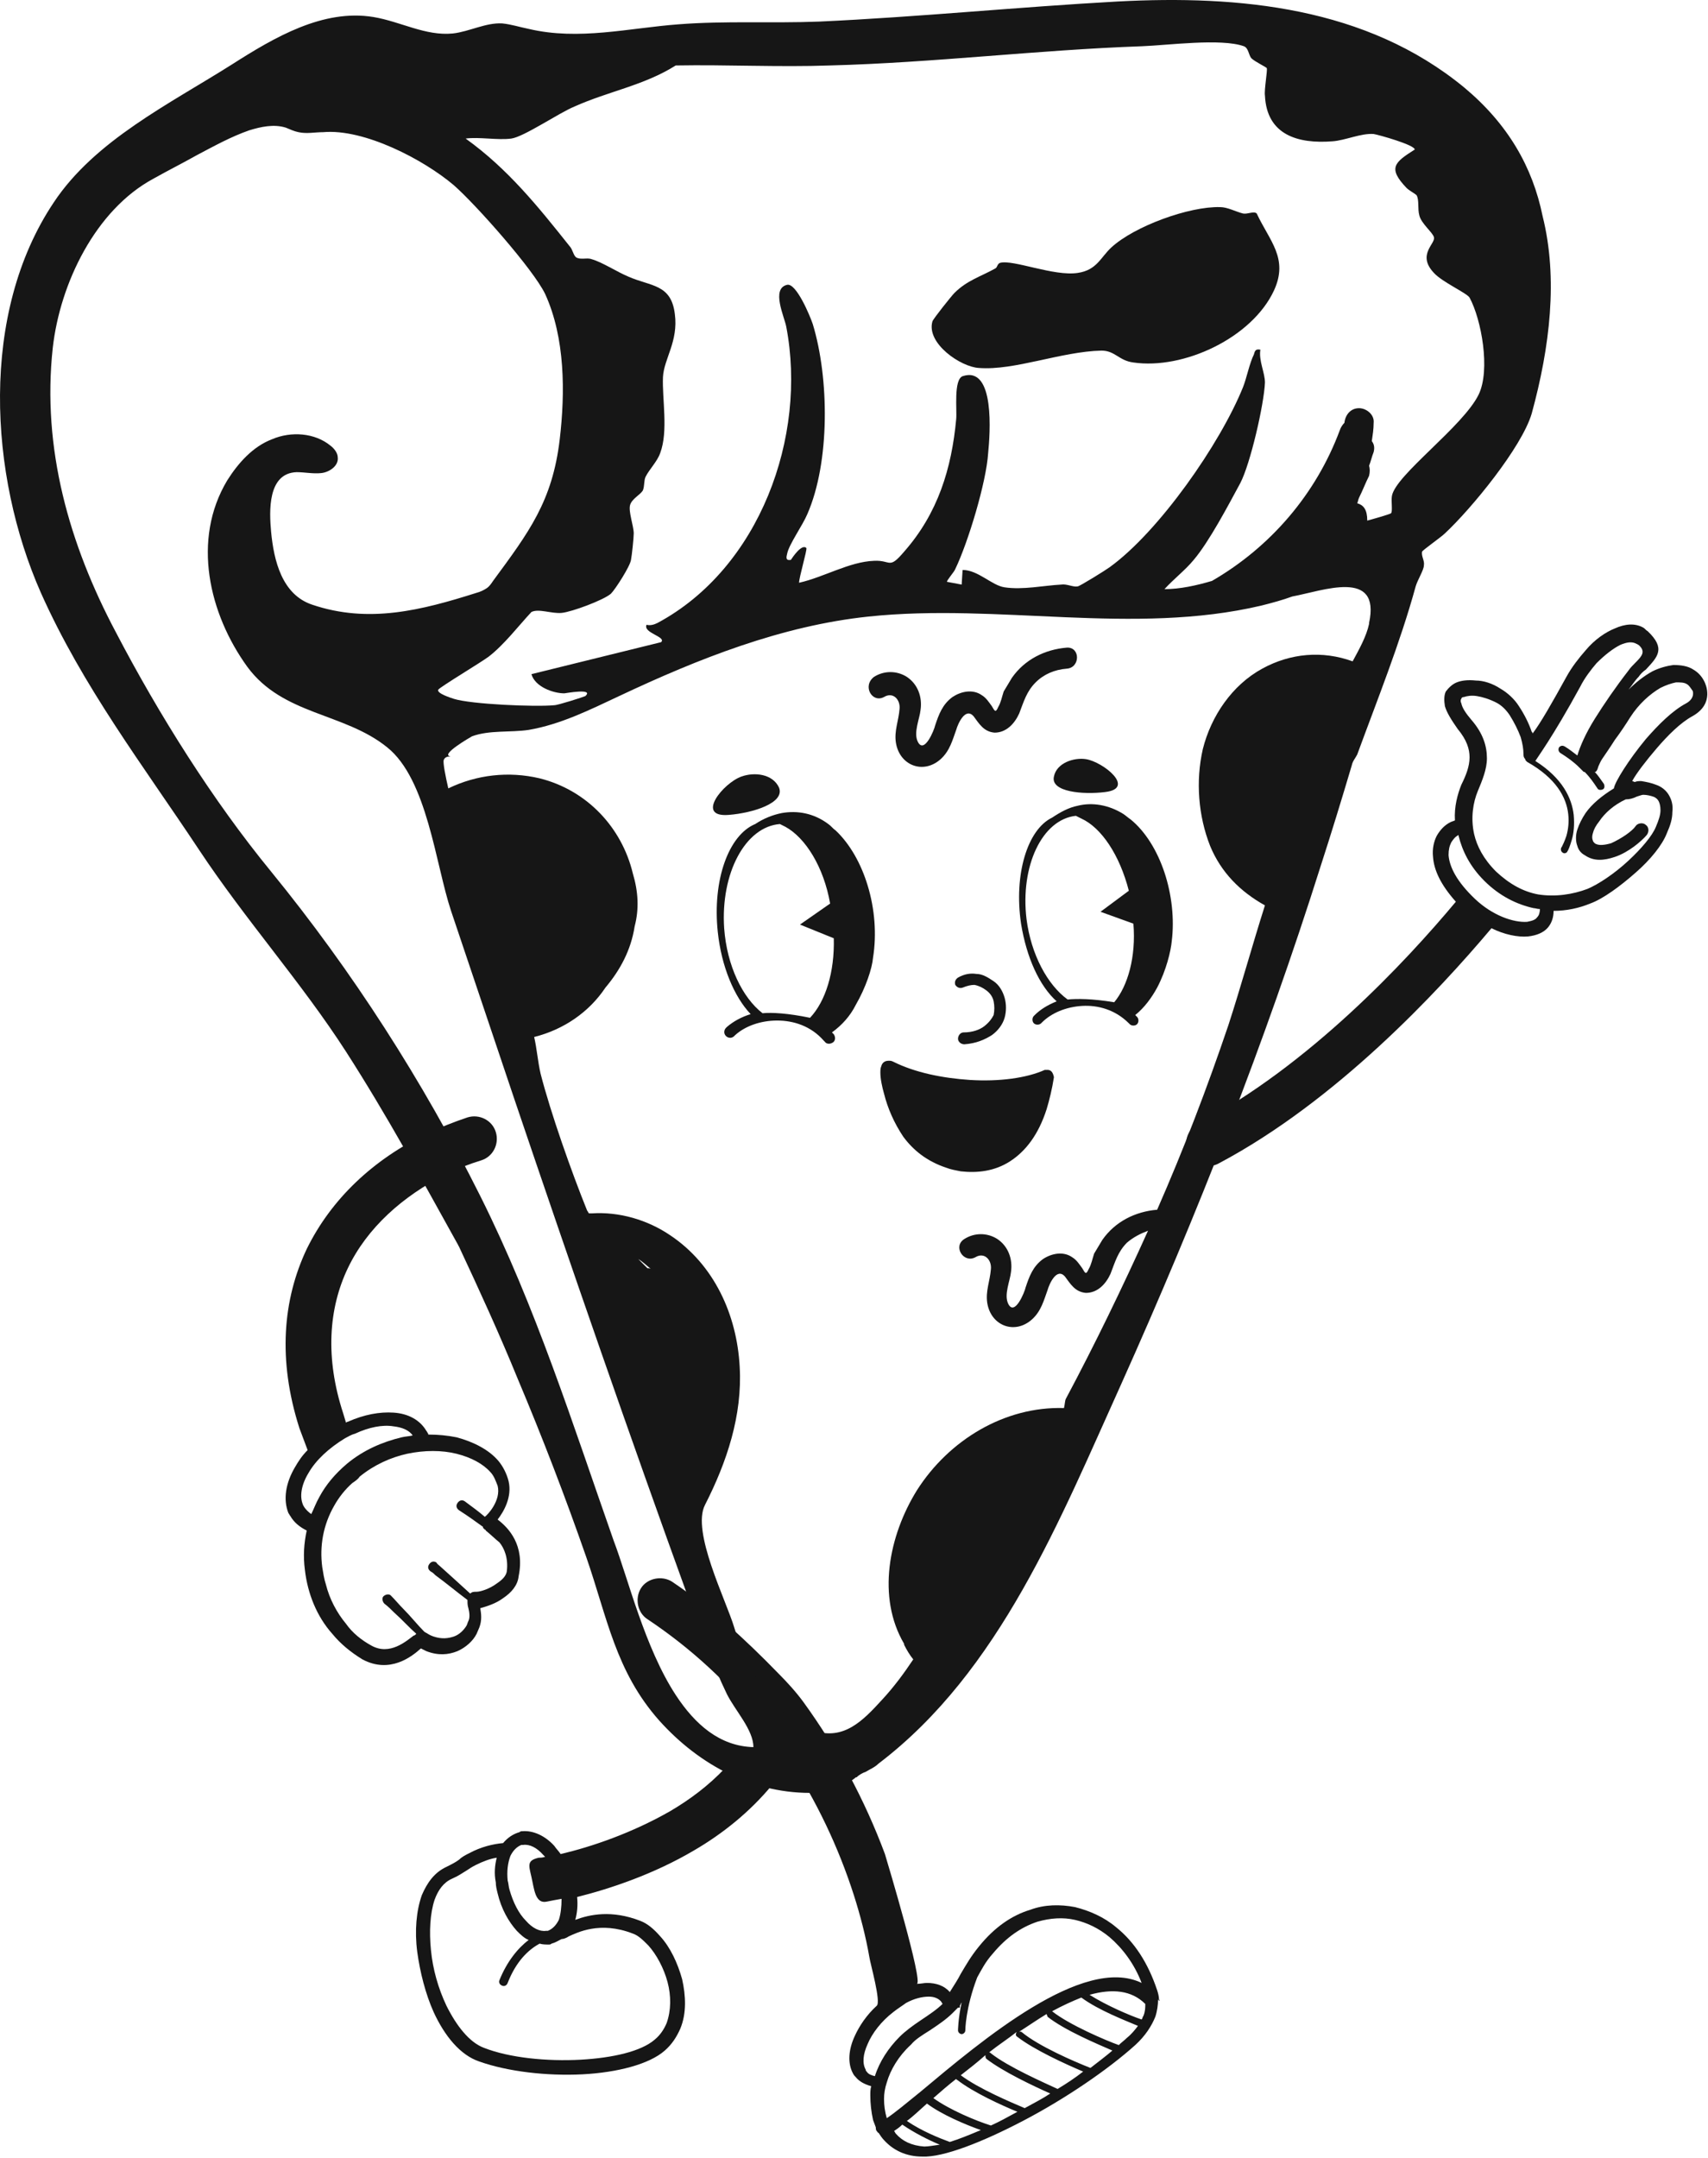 <svg width="430" height="543" viewBox="0 0 430 543" fill="none" xmlns="http://www.w3.org/2000/svg">
<path d="M429.075 171.472C428.385 170.092 427.465 169.172 426.315 168.482C424.935 167.562 423.095 167.332 421.256 167.332C419.646 167.562 417.806 168.022 415.966 168.942C413.896 170.092 411.827 171.702 409.987 173.542C410.907 172.392 411.597 171.242 412.517 170.322C412.977 169.632 413.667 168.942 414.356 168.482C417.346 165.263 419.416 163.193 414.816 158.823C414.356 158.593 414.126 158.133 413.666 157.903C411.597 156.754 409.067 156.984 406.537 158.133C404.238 159.053 401.478 160.893 399.178 163.653C397.568 165.493 395.729 167.792 394.349 170.322C390.669 176.991 387.91 181.821 385.84 184.58C385.84 184.35 385.84 184.35 385.61 184.12C384.92 182.051 383.77 179.751 382.39 177.681C381.24 175.841 379.401 174.232 377.791 173.312C375.721 171.932 373.421 171.242 371.581 171.242C369.512 171.012 367.902 171.242 366.752 171.702C365.602 172.162 364.682 173.082 363.992 174.002C363.532 174.921 363.533 176.301 363.762 177.681C364.222 179.291 365.372 181.131 366.982 183.43C369.282 186.19 369.972 188.49 369.972 190.56C369.972 192.859 369.052 195.159 367.902 197.459C366.982 199.759 366.062 202.978 366.292 206.428C365.832 206.658 365.602 206.658 365.142 206.888C363.762 207.578 362.613 208.727 361.693 210.337C361.003 211.717 360.543 213.557 360.773 215.627C361.003 218.846 362.612 222.526 366.522 226.895C353.644 242.303 329.497 268.06 301.67 282.779C298.91 284.159 297.76 287.608 299.37 290.368C300.75 293.128 304.199 294.277 306.959 292.668C336.396 277.029 361.923 249.663 375.491 233.565C378.711 235.174 382.16 235.864 384.69 235.634C386.76 235.404 388.6 234.714 389.749 233.335C390.669 232.185 391.129 230.805 391.129 229.195C394.349 229.195 397.568 228.505 400.328 227.355C403.548 226.205 407.917 222.986 411.827 219.536C415.506 216.317 418.496 212.637 419.646 209.647C420.566 207.578 421.026 205.968 421.026 204.358C421.256 202.518 420.796 201.138 420.106 199.989C419.416 198.839 418.266 197.919 416.886 197.459C415.736 196.999 414.586 196.769 413.207 196.539C412.747 196.539 412.057 196.539 411.597 196.769C411.367 196.769 411.137 196.539 410.907 196.539C412.057 194.469 414.356 191.48 417.116 188.26C419.876 185.04 423.095 181.821 426.085 180.211C431.834 176.991 429.305 171.932 429.075 171.472ZM424.475 176.991C421.026 178.831 417.576 182.281 414.356 185.96C409.987 191.25 406.537 196.769 406.307 198.379C403.318 200.218 400.788 202.288 399.178 204.588C398.258 205.968 397.568 207.348 397.109 208.727C396.649 210.107 396.649 211.717 397.109 212.867C397.339 213.787 398.028 214.707 398.948 215.167C401.248 216.777 403.778 216.547 406.537 215.627C409.987 214.477 413.207 211.717 414.586 210.107C415.276 209.187 415.046 208.038 414.356 207.578C413.667 206.888 412.287 207.118 411.827 207.808C410.907 209.187 408.147 211.027 405.617 212.177C404.008 212.637 402.398 212.867 401.478 212.177C401.248 211.947 401.018 211.717 401.018 211.487C400.788 211.027 400.788 210.337 401.018 209.647C401.248 208.727 401.708 207.808 402.628 206.658C404.008 204.588 406.307 202.518 409.297 201.138C410.217 201.138 411.137 200.908 412.057 200.448C412.747 200.218 413.436 199.989 413.666 199.989C414.586 199.989 415.506 200.218 416.196 200.448C416.886 200.678 417.346 201.138 417.576 201.598C417.806 202.058 418.036 202.748 418.036 203.898C418.036 205.048 417.576 206.428 416.886 208.038C415.966 210.337 413.207 213.557 409.987 216.547C406.537 219.766 402.398 222.526 399.638 223.676C395.959 225.056 391.589 225.745 387.22 225.056C383.54 224.366 380.09 222.526 376.641 219.306C373.421 216.087 371.811 212.867 371.121 209.877C370.202 205.738 370.892 201.828 372.041 199.069C373.191 196.309 374.341 193.549 374.341 190.79C374.341 187.8 373.421 184.58 370.432 181.131C369.052 179.521 368.132 178.141 367.902 176.991C367.672 176.531 367.672 176.071 367.902 175.841C367.902 175.611 368.132 175.381 368.592 175.381C369.282 175.151 370.432 174.921 371.812 175.151C373.191 175.381 374.801 175.841 376.641 176.761C378.021 177.451 379.171 178.601 380.09 179.981C381.24 181.821 382.16 183.66 382.85 185.5C383.31 187.11 383.54 188.49 383.54 189.64C383.54 190.1 383.54 190.56 384 191.02C384 191.25 384 191.25 384.23 191.479L384.46 191.709C391.819 195.849 394.349 200.678 394.809 204.818C395.039 206.888 394.809 208.727 394.349 210.337C393.889 211.717 393.429 212.637 393.199 213.097C392.969 213.327 392.969 213.557 392.969 213.787C392.969 214.247 393.429 214.707 393.889 214.707C394.119 214.707 394.579 214.477 394.579 214.247C394.809 214.017 395.269 212.867 395.729 211.257C396.189 209.647 396.419 207.578 396.189 205.048C395.729 200.908 393.429 195.849 386.53 191.479C386.76 191.02 390.899 185.5 397.798 172.852C398.948 170.552 400.558 168.482 401.938 166.872C404.008 164.803 406.077 163.193 407.917 162.273C409.527 161.583 410.907 161.353 412.057 162.043C412.287 162.043 412.287 162.273 412.517 162.273C414.356 163.883 413.437 165.033 411.827 166.642C411.137 167.332 410.447 168.022 409.987 168.712C406.767 172.852 403.778 177.221 401.478 180.901C399.178 184.58 397.798 187.8 397.109 190.1C396.189 189.41 395.039 188.49 393.889 187.8C393.429 187.57 392.969 187.57 392.509 188.03C392.279 188.49 392.279 188.95 392.739 189.41C394.579 190.56 396.189 191.709 397.568 193.089L398.718 194.239C398.718 194.239 398.718 194.239 398.948 194.239C400.328 195.619 401.248 196.999 402.168 198.379C402.398 198.839 403.088 198.839 403.548 198.609C404.008 198.379 404.008 197.689 403.778 197.229C403.088 196.309 402.398 195.159 401.478 194.239C401.478 194.239 401.478 194.239 401.708 194.239C402.168 193.779 402.168 193.549 402.398 192.859C402.628 192.399 402.858 191.71 403.318 191.02C404.238 189.64 405.388 188.03 406.537 186.19C407.917 184.35 409.297 182.281 410.447 180.441C412.517 177.221 415.276 174.691 418.036 173.082C419.416 172.392 420.796 171.932 421.946 171.702C423.095 171.702 424.015 171.702 424.705 172.162C425.165 172.392 425.625 173.082 426.085 173.772C426.085 173.542 427.005 175.611 424.475 176.991ZM386.99 230.805C386.53 231.495 385.61 231.725 384.46 231.955C381.01 232.185 375.721 230.345 371.352 226.205C366.752 221.836 364.912 218.156 364.682 215.167C364.682 213.787 364.912 212.867 365.372 211.947C365.832 211.257 366.292 210.567 367.212 210.107C367.212 210.107 367.212 210.107 367.212 210.337C368.132 214.017 369.972 217.926 373.651 221.606C377.561 225.515 381.93 227.585 386.07 228.505C386.53 228.505 386.99 228.735 387.68 228.735C387.68 229.655 387.45 230.345 386.99 230.805Z" fill="#161616"/>
<path d="M125.28 382.357C126.89 380.287 128.96 376.608 128.04 372.698C127.58 370.858 126.66 369.019 125.51 367.639C123.211 364.879 119.301 362.809 114.932 361.659C112.632 361.199 110.332 360.97 107.802 360.97V360.74C107.572 360.51 107.572 360.28 107.343 360.05C105.733 357.29 102.743 355.68 99.063 355.45C95.614 355.22 91.704 355.91 87.565 357.75C87.335 357.75 87.105 357.98 87.105 357.98C86.875 357.29 86.645 356.37 86.415 355.68C81.816 341.652 82.735 329.233 87.565 319.114C92.394 308.996 101.363 300.947 112.402 295.427C115.161 294.047 118.151 292.898 121.141 291.978C124.131 291.058 125.74 287.838 124.82 284.848C123.901 281.859 120.681 280.249 117.691 281.169C114.242 282.319 110.792 283.699 107.343 285.308C94.004 291.748 83.425 301.636 77.216 314.285C71.237 326.933 69.857 342.112 75.376 359.36C76.066 361.199 76.756 363.039 77.446 364.879C76.066 366.259 75.146 367.639 74.226 369.249C71.927 373.158 71.237 377.298 72.617 380.747C72.847 380.977 72.847 381.207 73.076 381.437C73.996 383.047 75.376 384.197 77.216 385.117C76.526 388.336 76.296 391.556 76.756 395.005C77.446 400.985 79.746 406.734 83.655 411.104C85.725 413.633 88.255 415.703 91.244 417.543C98.144 421.222 103.663 416.853 105.963 414.783C106.423 415.013 106.883 415.243 107.343 415.473C110.332 416.623 112.862 416.393 115.162 415.473C117.231 414.553 119.071 412.943 119.991 411.104C120.221 410.644 120.451 409.954 120.681 409.494C121.371 407.654 121.141 406.044 120.911 404.664C122.521 404.204 124.82 403.514 126.66 402.135C128.73 400.755 130.34 398.915 130.57 396.615C132.18 388.796 128.04 384.427 125.28 382.357ZM78.366 380.977C77.676 380.517 76.986 379.827 76.526 379.137C76.526 378.907 76.296 378.907 76.296 378.677C75.376 376.608 75.836 373.618 77.676 370.628C79.516 367.409 82.735 364.419 86.875 361.889C87.795 361.429 88.485 360.969 89.404 360.74C92.854 359.13 96.304 358.44 99.063 358.9C101.133 359.13 102.973 359.82 103.893 361.199C102.973 361.429 102.053 361.429 101.133 361.659C96.304 362.809 91.474 364.879 87.335 368.329C84.345 370.858 82.046 373.618 80.436 376.608C79.516 378.217 79.056 379.597 78.366 380.977ZM127.58 395.465C127.35 396.615 126.43 397.535 125.05 398.455C123.211 399.835 120.911 400.525 119.991 400.525C119.301 400.525 118.841 400.525 118.381 400.985C115.851 398.685 113.092 396.155 111.022 394.316C110.562 393.856 110.102 393.626 109.872 393.166C109.182 392.706 108.492 392.936 108.032 393.626C107.572 394.316 107.802 395.005 108.492 395.465C108.952 395.695 109.182 395.925 109.642 396.385C112.172 398.225 114.932 400.525 117.691 402.595V402.825C117.691 403.284 117.691 403.974 117.921 404.664C118.151 405.584 118.381 406.964 117.921 407.884C117.691 408.344 117.691 408.574 117.461 409.034C116.771 410.184 115.622 411.334 114.242 411.794C112.862 412.253 111.252 412.483 109.182 411.794C108.492 411.564 108.032 411.334 107.343 410.874C107.113 410.874 107.113 410.644 106.883 410.644C105.043 408.804 103.433 406.734 101.593 404.894C100.443 403.744 99.523 402.595 98.374 401.445C97.914 400.985 96.994 401.215 96.534 401.675C96.074 402.135 96.304 403.055 96.764 403.514C97.684 404.204 98.604 405.124 99.293 405.814C101.363 407.654 102.973 409.494 104.813 411.104C104.583 411.334 104.353 411.564 104.123 411.564C102.283 412.943 98.144 416.623 93.544 414.093C91.014 412.713 88.715 410.874 87.105 408.574C84.805 405.814 82.965 402.365 82.046 398.685C81.586 397.305 81.356 395.695 81.126 394.316C80.436 389.026 81.356 383.737 84.115 378.907C85.265 376.838 86.875 374.768 88.715 373.158C89.405 372.698 90.094 372.238 90.554 371.548C94.234 368.559 98.374 366.719 102.513 365.799C106.882 364.879 111.252 364.879 114.932 365.799C118.611 366.719 121.601 368.329 123.441 370.398C124.361 371.318 124.82 372.698 125.28 373.848C126.2 377.528 122.751 381.207 122.061 381.667C120.451 380.287 118.841 379.137 117.001 377.757C116.311 377.298 115.621 377.528 115.162 378.217C114.702 378.907 114.932 379.597 115.621 380.057C118.151 381.667 119.991 383.047 121.601 384.197V384.427C121.831 384.657 121.831 384.657 122.061 384.887C122.061 384.887 122.291 384.887 122.291 385.117C123.441 386.037 124.59 387.186 125.74 388.106C126.89 389.486 128.04 392.016 127.58 395.465Z" fill="#161616"/>
<path d="M192.433 448.358C191.283 447.438 189.903 446.978 188.753 446.289C187.373 445.599 185.764 445.139 184.384 444.909C183.924 444.909 183.464 444.909 183.234 444.909C183.004 444.909 182.774 444.909 182.544 444.909C178.404 449.278 173.805 452.728 168.745 455.717C159.087 461.237 148.968 464.686 141.149 466.526C140.689 465.836 139.999 465.146 139.539 464.456C137.239 461.927 134.25 460.547 131.49 460.777C131.26 460.777 131.03 460.777 130.8 461.007C129.19 461.467 127.81 462.387 126.66 463.766C124.131 463.996 121.141 464.686 118.151 466.296C117.231 466.756 116.312 467.216 115.622 467.906C114.702 468.596 113.782 469.056 112.402 469.746C109.412 471.126 107.573 473.655 106.193 476.875C104.813 480.784 104.353 485.844 105.043 491.133C105.733 496.193 107.113 501.712 109.183 506.311C111.942 512.291 115.852 517.12 120.681 518.73C127.81 521.26 137.699 522.409 146.668 521.95C155.407 521.49 163.456 519.42 167.366 515.97C169.205 514.36 170.355 512.521 171.275 510.451C172.885 506.541 172.655 502.172 171.735 498.032C170.585 493.893 168.745 489.983 166.216 487.224C164.606 485.384 162.996 484.004 161.156 483.314C154.027 480.554 148.508 481.704 144.828 483.084C145.288 481.474 145.518 479.405 145.288 477.335C153.567 475.265 164.606 471.585 174.725 465.606C181.854 461.467 188.753 455.947 194.272 449.278C193.123 449.048 192.663 448.818 192.433 448.358ZM128.5 466.986C129.19 465.606 130.11 464.686 131.26 464.226C131.26 464.226 131.49 464.226 131.72 464.226C133.33 463.996 135.169 464.916 136.779 466.756C137.009 466.986 137.009 466.986 137.239 467.216C136.549 467.446 136.089 467.446 135.629 467.446C132.64 468.136 133.1 469.286 133.79 472.275C134.48 475.265 134.709 479.175 137.699 478.485C138.849 478.255 139.999 478.025 141.379 477.795C141.379 479.865 141.149 481.704 140.689 483.084C139.999 484.464 139.079 485.384 137.929 485.844C137.929 485.844 137.699 485.844 137.469 485.844C135.859 486.074 134.02 485.154 132.41 483.314C130.57 481.474 129.19 478.715 128.27 475.495C128.04 474.805 128.04 473.885 127.81 473.195C127.58 470.896 127.81 468.826 128.5 466.986ZM159.317 486.534C160.696 486.994 161.846 488.144 163.226 489.523C165.296 491.823 167.136 495.273 168.056 498.722C168.975 502.172 168.975 505.851 167.826 509.071C167.136 510.681 166.216 512.061 164.836 513.211C161.386 516.2 154.257 517.81 146.208 518.27C137.699 518.73 128.27 517.81 121.831 515.28C118.151 513.901 114.932 509.761 112.402 504.702C110.332 500.332 108.953 495.503 108.493 490.673C108.033 486.074 108.263 481.474 109.412 478.025C110.332 475.495 111.712 473.655 113.782 472.735C115.392 472.046 116.312 471.356 117.461 470.666C118.151 470.206 118.841 469.746 119.761 469.286C121.601 468.366 123.441 467.676 125.051 467.446C124.591 469.286 124.361 471.356 124.821 473.655C124.821 474.575 125.051 475.495 125.281 476.415C126.201 480.324 128.04 483.544 130.11 485.844C131.03 486.764 131.95 487.684 133.1 488.144C130.34 490.213 127.58 493.663 125.741 498.262C125.511 498.722 125.741 499.412 126.43 499.642C126.89 499.872 127.58 499.642 127.81 498.952C129.88 493.663 132.87 490.673 135.859 489.063C136.549 489.293 137.469 489.293 138.159 489.293C138.389 489.293 138.619 489.293 138.849 489.063C139.769 488.833 140.459 488.374 141.379 487.914C141.839 487.914 142.529 487.684 143.218 487.224C145.288 486.304 151.038 483.314 159.317 486.534Z" fill="#161616"/>
<path d="M291.781 503.093C291.781 502.403 291.551 501.483 291.321 500.793C289.021 493.894 285.571 488.604 280.972 484.925C277.982 482.395 274.303 480.785 270.623 479.865C266.944 479.175 263.034 479.175 259.354 480.555C254.755 481.935 250.386 484.925 246.476 489.754C244.406 492.284 243.256 494.353 241.877 496.653C241.187 498.033 240.267 499.413 239.117 501.253C237.737 499.643 235.667 498.953 233.368 498.953C232.678 498.953 231.758 499.183 230.838 499.183C232.448 498.723 223.479 468.827 222.789 466.527C217.729 452.958 210.83 440.08 202.321 428.351C200.481 425.822 198.182 423.292 195.882 420.992C187.603 412.483 179.094 404.664 169.205 397.995C166.675 396.385 162.996 397.075 161.386 399.605C159.776 402.134 160.466 405.814 162.996 407.424C174.034 414.783 183.463 423.522 191.742 433.871C192.662 435.02 193.582 436.17 194.502 437.32C195.652 438.93 196.802 440.54 197.722 442.38C197.722 441.92 198.412 442.38 198.642 442.61C205.541 453.188 211.06 464.687 214.97 476.876C216.58 481.935 217.959 487.224 218.879 492.514C219.109 494.124 221.869 503.782 220.719 504.702C218.189 507.002 216.349 509.762 215.2 512.291C213.59 515.741 213.36 519.191 214.74 521.72C214.97 522.18 215.2 522.41 215.43 522.64C216.35 523.79 217.729 524.48 219.339 524.94C219.109 525.63 219.109 526.55 219.109 527.24C219.109 529.309 219.339 531.379 219.799 533.449C220.029 534.139 220.259 534.599 220.489 535.289C220.489 535.519 220.489 535.979 220.719 536.209C220.949 536.439 220.949 536.669 221.179 536.669C221.639 537.358 222.099 538.048 222.559 538.508C224.858 541.038 228.078 542.648 232.218 542.648C237.507 542.878 247.396 538.968 257.515 533.679C268.093 528.16 278.902 520.8 285.801 514.591C288.331 512.291 289.941 509.762 290.861 507.462C291.321 506.082 291.551 504.472 291.551 503.093C292.011 503.782 292.011 503.323 291.781 503.093ZM220.259 522.41C219.339 522.18 218.649 521.95 218.189 521.26C217.959 521.03 217.959 521.03 217.959 520.8C217.039 519.191 217.269 516.891 218.419 514.361C219.569 511.601 221.869 508.612 224.858 506.312C226.008 505.392 227.158 504.702 228.078 504.012C230.148 502.862 232.218 502.402 233.827 502.402C235.207 502.402 236.357 502.863 237.047 503.782C237.047 504.012 237.277 504.012 237.277 504.242C235.897 505.622 233.827 507.002 231.758 508.382C229.688 509.762 227.848 511.142 226.468 512.521C223.709 515.281 221.409 518.731 220.259 522.41ZM223.249 532.989C222.789 531.379 222.559 529.769 222.559 528.159C222.559 526.78 222.789 525.4 223.249 524.02C224.169 520.8 226.238 517.351 229.228 514.591C229.228 514.591 229.228 514.591 229.458 514.361C230.378 513.211 232.218 512.061 234.057 510.912C236.127 509.532 238.197 508.152 239.807 506.542C240.267 506.082 240.727 505.622 241.187 505.162C241.416 505.162 241.417 505.162 241.646 505.162C241.646 504.932 241.646 504.932 241.646 504.702C241.646 504.472 241.877 504.472 241.877 504.242C241.877 504.012 242.106 504.012 242.106 503.782C241.187 508.152 241.187 510.912 241.187 510.912C241.187 511.371 241.647 511.831 242.106 511.831C242.566 511.831 243.026 511.371 243.026 510.912C243.026 510.912 243.026 505.392 246.016 497.573C247.166 495.503 248.086 493.664 249.926 491.594C253.375 487.454 257.055 484.925 261.194 483.545C264.414 482.625 267.634 482.395 270.623 483.085C273.613 483.775 276.602 485.155 279.362 487.454C282.582 490.214 285.571 494.123 287.411 498.953C272.693 491.824 247.166 513.441 231.758 526.32C228.078 529.309 225.318 531.609 223.249 532.989ZM232.678 540.118C229.458 539.888 227.158 538.738 225.548 536.898C225.318 536.668 225.318 536.439 225.088 536.209C225.778 535.749 226.468 535.289 227.158 534.599C230.148 536.668 233.827 538.508 236.587 539.658C234.977 539.888 233.598 540.118 232.678 540.118ZM239.117 538.968C236.587 538.048 231.988 536.209 228.308 533.679C229.918 532.529 231.528 530.919 233.368 529.309C237.047 532.069 243.026 534.599 246.936 535.979C244.176 537.128 241.417 538.278 239.117 538.968ZM249.466 534.829C245.786 533.679 239.117 530.919 234.977 527.93C236.817 526.32 238.657 524.71 240.727 523.1C240.727 523.1 240.727 523.33 240.957 523.33C245.096 526.55 252.225 529.769 256.135 531.379C253.605 532.759 251.535 533.909 249.466 534.829ZM257.975 530.459C254.755 529.079 246.476 525.63 241.877 522.18C243.946 520.57 246.016 518.961 248.086 517.121C248.086 517.351 248.086 517.811 248.316 518.041C252.455 521.26 260.274 524.94 264.414 526.78C262.344 528.16 260.044 529.309 257.975 530.459ZM266.254 525.63C262.804 524.02 253.835 520.11 249.466 516.661C249.236 516.431 249.236 516.431 249.006 516.431C251.305 514.591 253.835 512.981 256.135 511.142C256.135 511.142 255.905 511.142 255.905 511.371C255.675 511.831 255.675 512.291 256.135 512.521C260.274 515.741 268.323 519.421 272.693 521.26C270.623 522.87 268.553 524.25 266.254 525.63ZM274.533 520.34C270.393 518.731 261.424 514.821 257.285 511.371C257.055 511.142 256.595 511.142 256.365 511.371C258.895 509.762 261.194 508.152 263.494 506.772C263.494 507.002 263.724 507.232 263.724 507.462C268.093 510.912 276.372 514.361 280.052 515.971C278.442 517.351 276.602 518.731 274.533 520.34ZM283.732 512.751C283.042 513.441 282.352 513.901 281.662 514.591C278.442 513.441 269.243 509.532 264.874 506.082C267.404 504.702 269.933 503.552 272.233 502.633C276.602 505.852 283.272 508.382 286.491 509.762C285.801 510.682 284.881 511.831 283.732 512.751ZM287.871 507.232C287.641 507.462 287.641 507.922 287.411 508.152C284.651 507.232 278.672 504.702 274.303 501.943C280.052 500.333 284.881 500.793 288.331 504.242C288.331 505.162 288.331 506.082 287.871 507.232Z" fill="#161616"/>
<path d="M368.592 21.989C343.984 1.752 312.018 -1.238 281.432 0.372C256.365 1.751 231.298 4.281 206.231 5.431C194.502 5.891 182.543 5.201 170.815 6.121C158.396 7.041 145.748 10.26 133.099 7.271C130.8 6.811 128.73 6.121 126.43 5.891C122.291 5.661 118.151 7.961 114.012 8.421C107.112 9.111 100.903 5.431 94.004 4.281C81.355 2.211 69.167 9.341 58.358 16.24C42.72 26.129 23.862 35.328 13.513 50.966C-5.114 78.792 -2.815 119.498 10.294 149.164C20.873 172.851 36.051 192.629 50.079 213.786C61.808 231.494 75.836 247.133 87.105 264.61C97.454 280.709 106.193 296.807 115.391 313.365C115.391 313.595 115.621 313.595 115.621 313.825C120.681 324.633 125.74 335.672 130.34 346.941C136.549 361.659 142.298 376.607 147.588 391.785C152.877 406.964 154.947 420.532 165.985 432.951C176.104 444.219 189.903 451.578 205.311 451.118C206.001 451.118 206.691 450.888 207.381 450.429C210.14 450.199 212.9 449.279 215.2 447.439C215.43 447.209 215.43 447.209 215.66 447.209C216.349 446.519 217.269 446.059 217.959 445.829C219.109 445.139 220.259 444.679 221.179 443.759C251.765 420.532 266.944 382.127 282.352 348.091C301.439 305.546 318.457 262.311 332.486 217.926C335.245 209.417 337.775 201.138 340.305 192.629C340.535 191.479 341.225 190.789 341.685 189.869C346.744 176.071 352.493 161.813 356.403 147.554C356.863 145.944 358.473 143.415 358.473 142.265C358.703 141.115 357.783 139.965 358.013 138.815C358.243 138.355 362.842 135.136 363.762 134.216C370.431 128.007 383.08 112.598 385.61 104.089C390.209 87.301 392.279 70.053 388.369 54.415C385.839 41.997 379.63 31.188 368.592 21.989ZM170.125 426.511C162.306 414.553 158.166 397.305 154.487 387.646C144.138 358.209 134.939 329.003 120.911 300.946C106.422 271.97 88.715 244.373 68.247 219.306C53.529 201.368 39.96 179.75 29.152 159.053C17.423 136.975 10.524 112.828 13.283 87.531C15.123 71.203 24.092 52.806 38.581 44.986C42.26 42.917 45.94 41.077 49.619 39.007C53.989 36.707 58.128 34.408 62.728 32.798C65.717 31.878 68.937 31.188 71.927 32.108C73.076 32.568 73.996 33.028 75.146 33.258C77.216 33.718 79.286 33.258 81.355 33.258C91.704 32.338 106.652 40.157 114.242 46.596C119.761 51.426 134.249 67.754 137.239 73.963C142.298 85.002 142.298 98.8 140.918 110.529C139.079 126.167 133.099 133.986 124.13 146.174C123.67 146.864 123.21 147.554 122.521 148.014C121.831 148.474 120.911 148.934 119.991 149.164C106.193 153.534 92.854 156.983 78.596 152.154C71.007 149.624 68.937 141.115 68.247 133.756C67.787 128.696 67.327 119.038 74.686 118.808C76.756 118.808 78.826 119.268 80.895 119.038C82.965 118.808 85.265 117.198 85.035 115.128C85.035 113.978 84.115 112.828 83.195 112.138C79.286 108.919 73.306 108.459 68.477 110.529C63.648 112.368 59.968 116.508 57.208 120.877C48.239 135.826 52.609 154.453 62.268 167.792C71.237 179.98 86.645 179.29 97.454 188.029C107.572 196.079 109.642 217.466 113.552 229.195L129.65 277.029C143.908 319.114 158.396 360.969 173.575 402.824C176.564 410.643 179.324 418.692 183.003 426.281C185.073 430.421 189.673 435.25 189.673 439.62C181.164 439.39 174.954 433.871 170.125 426.511ZM160.696 316.814C161.846 317.504 162.766 318.424 163.916 319.344C163.686 319.114 163.226 319.114 162.996 319.114C162.306 318.424 161.616 317.734 160.696 316.814ZM344.674 156.753V156.983C343.984 160.203 342.145 163.422 340.535 166.412C332.946 163.652 324.897 164.342 317.768 168.252C310.178 172.391 304.889 180.21 302.819 188.489C300.98 196.538 301.669 205.277 304.659 212.867C307.419 219.536 312.248 224.365 318.457 227.815C315.238 237.934 312.478 248.052 309.259 257.941C303.969 273.579 297.99 289.218 291.321 304.396C285.801 304.856 280.742 307.385 277.522 311.985C276.832 313.135 276.142 314.285 275.453 315.434C274.993 316.814 274.763 318.194 274.073 319.344C273.383 320.954 273.153 320.264 272.463 319.114C271.773 318.194 271.083 317.044 269.933 316.354C267.633 314.745 264.644 315.434 262.574 316.814C260.044 318.654 259.124 321.184 258.205 323.943C257.975 325.093 255.445 331.303 253.835 328.083C252.685 325.783 254.295 322.334 254.525 320.034C254.985 316.814 253.835 313.595 251.075 311.755C248.546 310.145 245.326 310.145 242.796 311.755C239.807 313.595 242.566 317.964 245.556 316.354C247.856 314.975 249.696 317.044 249.466 319.344C249.236 322.334 248.086 324.863 248.546 327.853C249.466 333.602 255.445 335.902 259.814 331.993C262.114 329.923 262.804 327.163 263.724 324.633C264.184 323.024 266.024 318.884 268.093 321.184C269.473 323.024 270.623 325.093 273.383 325.323C276.372 325.323 278.442 323.024 279.592 320.494C280.742 317.504 281.432 314.975 283.731 312.675C285.341 311.295 287.181 310.375 289.021 309.685C282.582 323.943 275.683 338.202 268.323 352C268.093 352.46 268.093 353.38 267.863 354.3C252.915 353.84 238.887 362.349 230.838 374.997C223.709 386.496 220.719 401.904 227.618 413.633C227.618 413.633 227.618 413.633 227.618 413.863C228.308 415.243 228.998 416.393 229.918 417.542C227.618 420.992 225.088 424.442 222.099 427.661C217.269 432.951 212.44 438.01 204.851 435.48C194.272 431.801 187.833 419.612 184.843 409.493C182.773 402.594 174.035 385.346 177.484 378.677C183.003 367.868 186.913 356.14 186.223 343.951C185.533 330.843 179.784 318.194 168.745 310.835C162.996 306.925 155.867 304.856 148.967 305.316C148.737 305.316 148.508 305.316 148.278 305.316C148.048 305.086 148.048 304.856 147.818 304.626C143.908 294.967 138.619 280.019 136.089 270.13C135.399 267.14 135.169 263.921 134.479 260.931C141.838 259.091 148.278 254.722 152.417 248.512C156.097 244.143 158.856 239.083 159.776 233.104C160.926 228.735 160.696 224.365 159.316 219.766C156.557 208.267 147.818 198.838 135.859 195.849C128.04 194.009 119.991 194.929 112.862 198.378C112.172 195.389 111.482 191.939 111.712 191.249C111.942 190.559 112.632 190.329 113.322 190.329H113.552C110.332 190.099 118.841 185.27 118.841 185.27C123.211 183.66 128.5 184.35 133.099 183.66C141.148 182.28 148.507 178.601 155.867 175.151C175.874 165.722 196.802 157.443 218.649 155.143C251.305 151.694 285.341 159.973 317.538 152.384C320.297 151.694 322.827 151.004 325.357 150.084C332.946 148.704 347.664 142.955 344.674 156.753ZM372.271 99.26C368.361 107.309 351.343 119.498 350.424 124.787C350.194 126.167 350.654 128.696 350.194 129.156C349.964 129.386 345.134 130.766 344.214 130.996C344.214 128.237 343.294 127.087 341.685 126.627C341.915 126.167 341.915 125.707 342.145 125.247C343.065 123.407 343.754 121.567 344.674 119.728C344.904 118.808 344.904 117.888 344.674 117.198C345.134 116.048 345.364 114.898 345.824 113.748C346.054 112.828 346.054 111.908 345.364 110.989C345.594 109.379 345.824 107.999 345.824 106.389C346.054 104.319 343.984 102.71 342.145 102.71C340.075 102.71 338.695 104.319 338.465 106.389C338.005 106.849 337.545 107.539 337.315 108.229C331.336 124.327 319.837 137.665 305.119 146.174C301.21 147.324 297.07 148.244 293.16 148.244C295.46 145.714 298.45 143.415 300.52 140.885C304.429 136.286 309.259 127.087 312.248 121.567C314.778 116.738 318.227 101.79 318.457 96.27C318.457 93.741 316.848 90.751 317.308 87.991C316.158 87.761 315.928 88.221 315.698 89.141C314.548 91.441 313.858 95.121 312.938 97.42C307.189 111.678 291.781 133.756 279.362 142.725C278.442 143.415 271.773 147.554 271.313 147.554C270.163 147.784 268.553 146.864 267.174 147.094C262.804 147.324 257.515 148.474 252.915 147.784C249.696 147.324 246.246 143.415 242.336 143.415L242.106 147.094L238.427 146.404C238.197 146.174 240.267 143.875 240.497 143.185C243.716 136.516 248.316 121.337 248.776 113.978C249.236 109.379 250.615 91.901 242.336 94.66C240.037 95.58 240.957 103.17 240.727 105.469C239.577 117.888 236.127 129.156 227.618 138.815C223.709 143.415 224.399 140.885 220.029 141.115C213.82 141.345 207.381 145.255 201.171 146.634C201.171 145.255 203.241 138.355 203.011 137.895C201.861 136.746 199.561 140.195 199.101 140.885C197.722 141.115 197.952 140.195 198.182 139.275C198.642 136.976 202.091 132.146 203.241 129.386C208.99 116.278 208.76 95.121 204.621 81.552C203.931 79.482 200.481 71.203 198.182 71.663C194.042 72.583 197.492 79.712 197.952 82.242C203.241 109.839 191.282 142.955 165.526 156.753C164.606 157.213 163.686 157.443 162.766 157.213C161.846 159.283 167.825 160.203 166.445 161.583L133.789 169.632C134.709 172.851 139.309 174.461 142.068 174.461C142.298 174.461 149.657 173.081 147.358 175.151C146.898 175.381 140.458 177.451 139.539 177.451C134.709 177.911 118.611 177.221 114.242 175.841C113.552 175.611 109.872 174.461 110.332 173.541C110.792 172.851 121.141 166.642 122.981 165.262C126.89 162.273 130.57 157.443 133.789 153.994C135.629 153.074 138.849 154.453 141.378 154.223C143.908 153.994 151.957 151.004 153.797 149.394C154.947 148.244 158.626 142.495 158.856 140.885C159.086 139.735 159.546 135.366 159.546 134.216C159.546 132.376 158.166 128.696 158.626 127.087C159.086 125.477 161.156 124.557 161.846 123.407C162.306 122.257 162.076 120.877 162.536 119.957C163.456 118.118 165.525 116.048 166.215 113.978C168.285 108.459 166.675 100.41 166.905 94.891C167.135 90.291 170.815 85.921 169.895 79.022C168.975 71.433 163.916 72.123 158.166 69.594C155.407 68.444 151.497 65.914 148.967 65.224C147.818 64.764 146.208 65.454 145.058 64.764C144.368 64.304 144.138 62.694 143.448 62.004C135.399 51.886 127.81 42.457 117.231 34.867C120.681 34.408 125.28 35.328 128.73 34.867C131.949 34.408 140.688 28.428 144.598 26.819C153.337 22.909 162.076 21.529 170.125 16.47C183.003 16.24 196.112 16.93 208.99 16.47C235.207 15.78 261.194 12.56 287.411 11.64C293.85 11.41 307.419 9.571 313.168 11.64C314.318 12.1 314.318 13.71 315.008 14.63C315.928 15.55 318.917 16.93 318.917 17.16C319.147 17.62 318.227 22.679 318.457 24.059C318.917 33.948 326.736 36.247 335.475 35.557C338.695 35.328 342.605 33.488 345.824 33.718C347.204 33.948 356.173 36.477 356.173 37.627C351.114 40.847 349.274 42.227 354.103 47.286C354.793 47.976 356.173 48.666 356.633 49.126C357.323 50.276 356.863 52.575 357.323 54.185C357.783 56.255 360.772 58.555 361.002 59.705C361.462 61.315 356.633 64.074 361.002 68.674C363.072 70.973 369.281 73.733 369.971 74.883C372.961 80.402 375.261 93.051 372.271 99.26Z" fill="#161616"/>
<path d="M312.938 53.725C311.098 53.265 309.029 52.115 307.189 52.115C299.37 51.886 285.572 56.945 279.822 62.234C277.063 64.764 276.143 67.984 271.313 68.674C265.334 69.593 254.985 65.224 251.766 66.144C251.076 66.374 251.076 67.294 250.616 67.524C246.936 69.593 243.487 70.513 240.267 73.733C239.577 74.423 234.977 80.172 234.747 80.862C233.138 86.381 241.877 92.361 246.476 92.591C255.445 93.281 267.174 88.451 277.292 88.221C280.742 88.221 281.662 90.751 285.342 91.211C297.99 93.051 315.238 85.002 320.757 73.043C324.437 64.994 319.607 60.624 316.388 53.725C315.698 53.035 314.088 53.955 312.938 53.725Z" fill="#161616"/>
<path d="M222.559 175.381C224.859 174.001 226.699 176.071 226.469 178.371C226.239 181.36 225.089 183.89 225.549 186.88C226.469 192.629 232.448 194.929 236.817 191.019C239.117 188.949 239.807 186.19 240.727 183.66C241.187 182.05 243.027 177.911 245.096 180.21C246.476 182.05 247.626 184.12 250.386 184.35C253.375 184.35 255.445 182.05 256.595 179.52C257.745 176.531 258.435 174.001 260.734 171.701C262.804 169.632 265.564 168.482 268.554 168.252C272.003 168.022 272.003 162.732 268.554 162.962C263.034 163.422 257.975 165.952 254.755 170.551C254.065 171.701 253.375 172.851 252.685 174.001C252.225 175.381 251.996 176.761 251.306 177.911C250.616 179.52 250.386 178.83 249.696 177.681C249.006 176.761 248.316 175.611 247.166 174.921C244.866 173.311 241.877 174.001 239.807 175.381C237.277 177.221 236.357 179.75 235.437 182.51C235.207 183.66 232.678 189.869 231.068 186.65C229.918 184.35 231.528 180.9 231.758 178.6C232.218 175.381 231.068 172.161 228.308 170.322C225.779 168.712 222.559 168.712 220.029 170.322C217.04 172.621 219.569 176.991 222.559 175.381Z" fill="#161616"/>
<path d="M263.724 269.21C263.494 269.21 263.264 269.21 263.034 269.21C258.435 271.28 251.536 272.199 244.177 271.74C237.277 271.28 230.378 269.9 224.859 267.14C224.399 266.91 224.169 266.91 223.709 266.91C222.789 266.91 222.099 267.37 221.869 268.29C221.639 268.75 221.639 269.44 221.639 269.9C221.639 271.51 222.099 273.579 222.559 275.189C223.479 278.869 225.089 282.548 227.388 285.998C229.918 289.447 233.368 292.207 238.197 293.817C239.347 294.277 240.727 294.507 241.877 294.737C246.016 295.197 250.386 294.737 254.295 292.207C258.205 289.677 261.424 285.538 263.494 279.099C264.184 276.799 264.874 274.039 265.334 271.05C265.104 269.9 264.644 269.21 263.724 269.21Z" fill="#161616"/>
<path d="M247.856 258.171C246.706 259.091 244.866 259.781 242.567 259.781C241.877 259.781 241.187 260.471 241.187 261.391C241.187 262.081 241.877 262.771 242.797 262.771C245.786 262.541 247.856 261.621 249.696 260.471C251.306 259.321 252.456 257.711 252.915 256.102C253.375 254.492 253.375 252.652 252.915 251.042C252.456 249.432 251.536 247.823 250.156 246.903C248.776 245.983 247.396 245.063 245.786 245.063C244.406 244.833 242.797 245.063 241.187 245.983C240.497 246.443 240.267 247.133 240.497 247.823C240.957 248.512 241.647 248.742 242.337 248.513C243.487 248.053 244.407 247.823 245.326 247.823C246.476 248.053 247.396 248.512 248.316 249.202C249.236 249.892 249.926 250.812 250.156 251.962C250.386 253.112 250.386 254.262 250.156 255.412C249.696 256.332 249.006 257.251 247.856 258.171Z" fill="#161616"/>
<path d="M265.334 195.389C264.414 199.299 272.693 199.989 278.212 199.299C286.031 198.379 277.752 191.71 273.383 191.02C270.393 190.56 266.024 191.94 265.334 195.389Z" fill="#161616"/>
<path d="M183.464 205.048C189.443 204.588 197.722 202.058 196.112 198.149C194.502 194.699 189.903 194.239 186.683 195.389C182.084 196.999 174.955 205.738 183.464 205.048Z" fill="#161616"/>
<path d="M210.37 208.958C209.68 208.498 209.221 207.808 208.531 207.348C204.851 204.588 200.711 203.898 196.802 204.588C194.502 205.048 192.203 205.968 190.133 207.348C183.464 210.108 179.324 221.376 180.704 234.485C181.624 243.224 184.843 250.813 188.983 255.182C186.683 255.872 184.613 257.022 183.004 258.402L182.774 258.632C182.314 259.092 182.084 260.012 182.774 260.702C183.234 261.162 184.153 261.391 184.843 260.702L185.073 260.472C187.603 258.172 191.513 256.792 195.652 256.792C199.792 256.792 204.161 258.172 207.381 261.851L207.611 262.081C208.071 262.771 208.991 262.771 209.681 262.311C210.37 261.851 210.37 260.932 209.91 260.242L209.45 259.782C211.98 257.942 214.05 255.642 215.43 252.883C217.96 248.513 219.569 243.684 219.799 240.924C220.719 235.175 220.259 228.735 218.419 222.756C216.81 217.467 214.05 212.407 210.37 208.958ZM203.931 256.102C198.412 254.952 194.272 254.722 191.973 254.952C186.913 251.043 183.004 242.994 182.314 233.565C181.394 219.766 187.603 208.038 196.342 207.348L197.722 208.038C202.781 210.797 207.381 218.157 208.99 227.356L201.401 232.645L209.91 236.094C210.14 244.603 207.841 251.963 203.931 256.102Z" fill="#161616"/>
<path d="M293.16 219.536C291.321 214.016 288.331 209.187 284.651 206.197C283.962 205.737 283.502 205.278 282.812 204.818C279.132 202.518 274.993 201.828 271.313 202.748C269.013 203.208 266.944 204.358 264.874 205.737C258.665 208.727 255.215 219.996 257.055 232.414C258.435 240.923 261.654 248.052 266.024 251.962C263.724 252.882 261.884 254.032 260.504 255.412L260.274 255.641C259.814 256.101 259.814 257.021 260.274 257.481C260.734 257.941 261.654 257.941 262.114 257.481L262.344 257.251C264.644 254.952 268.323 253.342 272.463 253.112C276.372 252.882 280.742 254.032 284.191 257.481L284.422 257.711C284.881 258.171 285.801 258.171 286.261 257.711C286.721 257.251 286.721 256.331 286.261 255.871L285.801 255.412C288.101 253.572 289.941 251.042 291.321 248.512C293.62 244.143 294.77 239.313 295 236.784C295.69 231.264 295 225.055 293.16 219.536ZM280.512 252.192C274.993 251.272 271.083 251.272 268.783 251.502C263.724 247.822 259.584 240.233 258.434 231.264C256.825 217.926 262.344 206.197 270.853 205.277L272.233 205.967C277.292 208.267 281.892 215.166 284.191 224.135L277.062 229.425L285.341 232.414C286.031 240.693 283.962 248.052 280.512 252.192Z" fill="#161616"/>
</svg>
